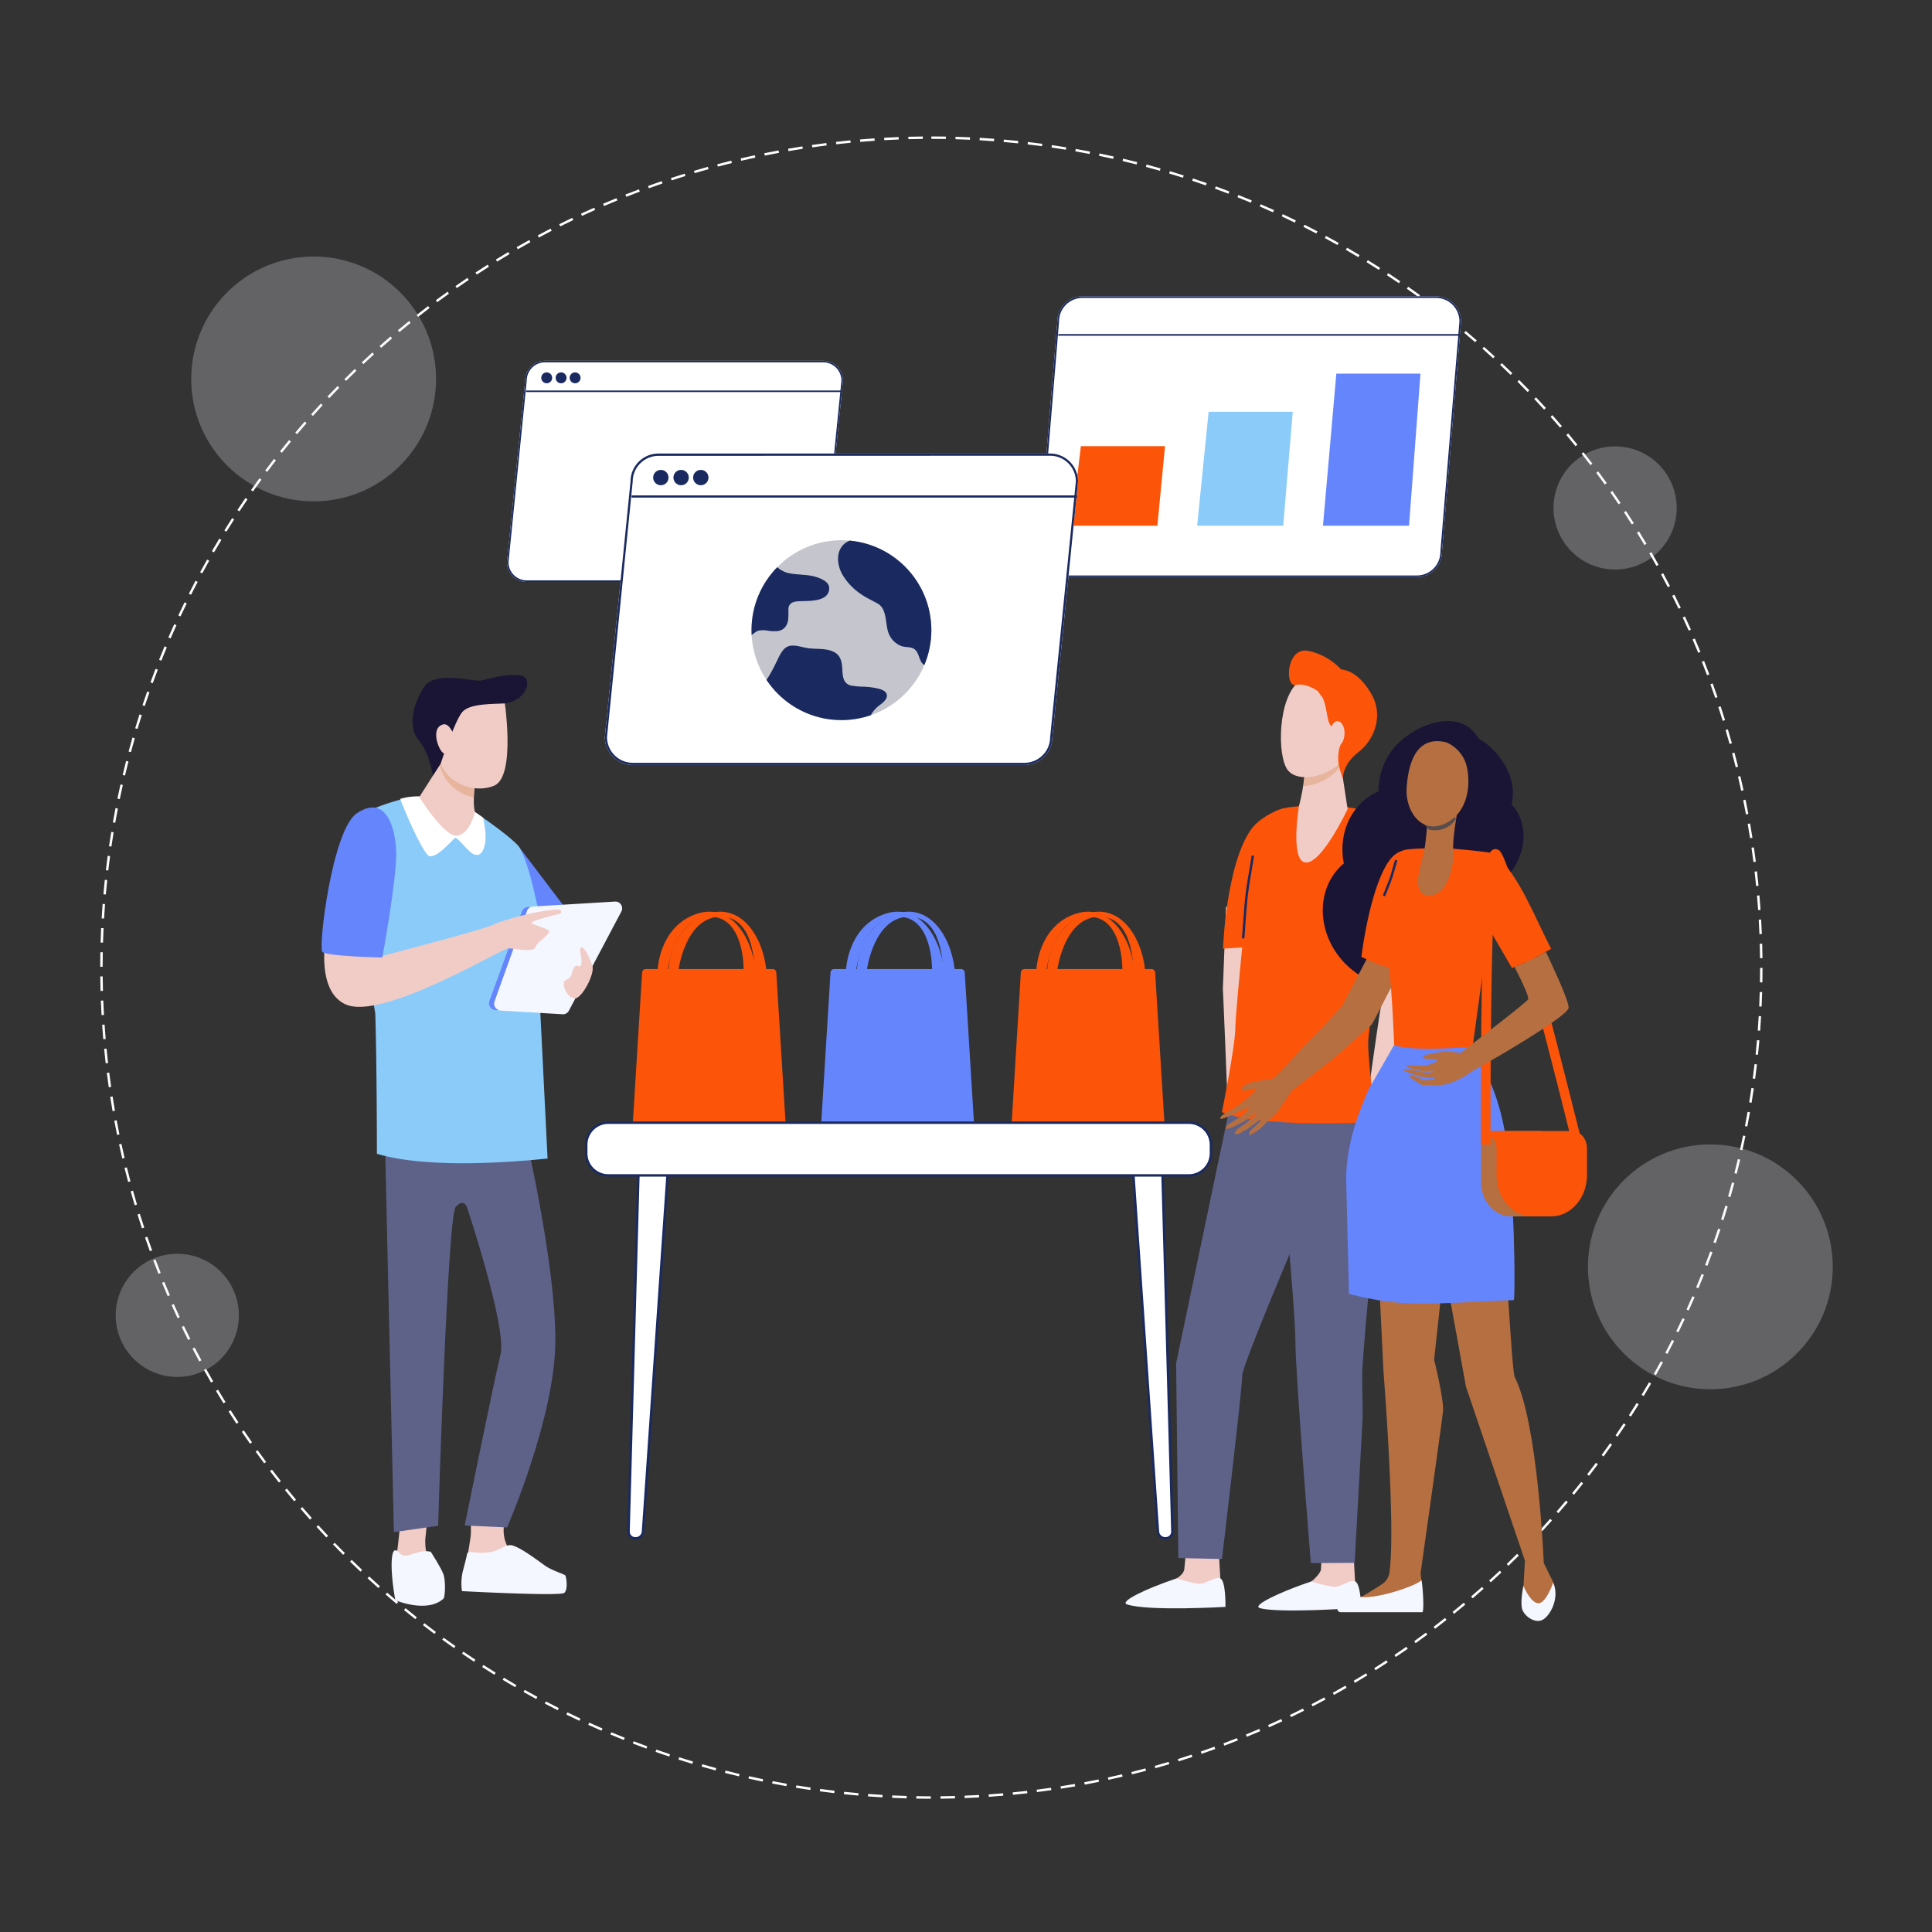 <svg xmlns="http://www.w3.org/2000/svg" xmlns:xlink="http://www.w3.org/1999/xlink" width="800" height="800" viewBox="0 0 800 800"><rect x="0" y="0" width="800" height="800" fill="#333333" stroke="none"/><defs><clipPath id="a"><circle cx="37.24" cy="37.24" r="37.24" transform="translate(321.25 233.56)" fill="none"/></clipPath><clipPath id="c"><rect width="800" height="800"/></clipPath></defs><g id="b" clip-path="url(#c)"><g transform="translate(-10.07 -9.86)"><path d="M343.66-.5c2,0,4.02.017,6.013.051l-.017,1c-1.988-.034-4.006-.051-6-.051Zm-3.542.018.01,1c-1.988.02-4,.058-5.987.112l-.027-1C336.1-.424,338.124-.462,340.118-.482Zm13.559.125c1.994.057,4.014.132,6,.223l-.046,1c-1.985-.091-4-.166-5.987-.223Zm-23.569.119.039,1c-1.987.077-4,.172-5.984.283l-.056-1C326.1-.065,328.114-.161,330.107-.238Zm33.576.311c1.99.114,4.006.247,5.992.4l-.075,1c-1.98-.148-3.99-.281-5.974-.395Zm-43.575.22.067,1c-1.985.134-3.995.287-5.975.456l-.085-1C316.1.582,318.118.428,320.108.293Zm53.564.5c1.986.172,4,.363,5.98.569l-.1.995c-1.976-.205-3.982-.4-5.963-.567Zm-63.542.322.1,1c-1.98.191-3.986.4-5.961.629l-.114-.993C306.132,1.517,308.144,1.3,310.13,1.113Zm73.5.684c1.981.229,3.987.479,5.963.742l-.132.991c-1.97-.263-3.97-.512-5.946-.74Zm-83.458.424.125.992c-1.973.249-3.971.518-5.938.8l-.142-.99C296.194,2.741,298.2,2.47,300.177,2.221Zm93.386.871c1.974.287,3.973.595,5.941.916l-.161.987c-1.962-.32-3.955-.628-5.924-.913Zm-103.3.527.154.988c-1.964.306-3.951.633-5.908.973l-.171-.985C286.3,4.253,288.289,3.925,290.258,3.618ZM403.45,4.675c1.965.344,3.953.71,5.911,1.089l-.19.982c-1.952-.377-3.935-.743-5.893-1.086ZM280.386,5.3l.183.983c-1.954.363-3.932.749-5.879,1.146l-.2-.98C276.443,6.055,278.426,5.668,280.386,5.3Zm132.9,1.244c1.952.4,3.928.825,5.872,1.26l-.218.976c-1.939-.434-3.909-.857-5.855-1.257Zm-142.721.73.211.977c-1.943.42-3.91.864-5.845,1.318l-.229-.974C266.648,8.143,268.62,7.7,270.569,7.277Zm152.5,1.429c1.94.458,3.9.94,5.834,1.432l-.247.969c-1.926-.491-3.883-.971-5.817-1.428Zm-162.255.83.24.971c-1.931.477-3.884.978-5.805,1.489l-.257-.966C256.92,10.518,258.879,10.015,260.815,9.537Zm171.966,1.614c1.926.515,3.875,1.054,5.791,1.6l-.275.961c-1.911-.547-3.854-1.085-5.774-1.6Zm-181.652.931.268.963c-1.915.533-3.852,1.091-5.757,1.658l-.285-.958C247.265,13.176,249.208,12.617,251.129,12.082Zm191.286,1.8c1.911.571,3.843,1.168,5.743,1.773l-.3.953c-1.895-.6-3.821-1.2-5.726-1.767ZM241.521,14.91l.3.955c-1.9.589-3.817,1.2-5.7,1.826l-.313-.95C237.692,16.116,239.617,15.5,241.521,14.91Zm210.446,1.978c1.892.627,3.806,1.28,5.687,1.94l-.331.944c-1.876-.658-3.783-1.309-5.67-1.934ZM232,18.018l.324.946c-1.88.645-3.781,1.315-5.65,1.992l-.341-.94C228.209,19.337,230.115,18.664,232,18.018Zm229.426,2.159c1.873.682,3.766,1.39,5.627,2.105l-.359.933c-1.855-.713-3.743-1.419-5.61-2.1ZM222.577,21.4l.352.936c-1.861.7-3.741,1.425-5.59,2.158l-.368-.93C218.824,22.833,220.711,22.105,222.577,21.4Zm248.209,2.337c1.852.737,3.724,1.5,5.563,2.27l-.386.923c-1.834-.767-3.7-1.528-5.547-2.263ZM213.257,25.064l.379.925c-1.84.754-3.7,1.535-5.525,2.321l-.4-.919C209.547,26.6,211.412,25.82,213.257,25.064Zm266.779,2.513c1.83.791,3.679,1.609,5.5,2.432l-.413.911c-1.811-.82-3.655-1.636-5.479-2.425ZM204.045,29l.406.914c-1.816.807-3.65,1.641-5.452,2.48l-.422-.907C200.384,30.643,202.224,29.806,204.045,29Zm285.123,2.686c1.806.844,3.631,1.716,5.422,2.591l-.439.9c-1.786-.873-3.605-1.742-5.406-2.584ZM194.954,33.2l.433.9c-1.792.86-3.6,1.748-5.378,2.639l-.448-.894C191.342,34.95,193.157,34.059,194.954,33.2ZM498.18,36.054c1.78.9,3.578,1.821,5.342,2.748l-.465.885c-1.76-.925-3.552-1.846-5.327-2.74ZM185.99,37.661l.459.889c-1.766.912-3.549,1.852-5.3,2.8l-.474-.88C182.43,39.518,184.218,38.575,185.99,37.661Zm321.069,3.026c1.754.948,3.524,1.924,5.261,2.9l-.491.871c-1.732-.976-3.5-1.949-5.245-2.894Zm-329.9,1.7.485.875c-1.739.963-3.494,1.955-5.216,2.949l-.5-.866C173.656,44.345,175.416,43.35,177.16,42.384ZM515.8,45.576c1.725,1,3.466,2.026,5.174,3.055l-.516.857c-1.7-1.026-3.439-2.051-5.159-3.046ZM168.471,47.363l.51.86c-1.71,1.013-3.435,2.056-5.127,3.1l-.525-.851C165.026,49.425,166.756,48.379,168.471,47.363Zm355.92,3.354c1.7,1.048,3.406,2.127,5.084,3.2l-.541.841c-1.673-1.075-3.378-2.15-5.069-3.2ZM159.93,52.593l.535.845c-1.68,1.062-3.374,2.155-5.035,3.247l-.549-.836C156.547,54.754,158.246,53.659,159.93,52.593Zm372.9,3.514c1.664,1.1,3.342,2.224,4.987,3.35l-.565.825c-1.641-1.123-3.314-2.247-4.973-3.341ZM151.546,58.069l.559.829c-1.648,1.111-3.31,2.252-4.939,3.392l-.573-.819C148.226,60.327,149.893,59.183,151.546,58.069ZM541.112,61.74c1.632,1.145,3.276,2.32,4.888,3.494l-.589.808c-1.607-1.17-3.247-2.342-4.874-3.484ZM143.324,63.786l.583.813c-1.615,1.158-3.243,2.347-4.839,3.534l-.6-.8C140.071,66.14,141.7,64.947,143.324,63.786Zm405.9,3.824c1.6,1.192,3.208,2.415,4.785,3.634l-.612.791c-1.573-1.216-3.178-2.435-4.771-3.624ZM135.271,69.739l.606.8c-1.581,1.2-3.174,2.44-4.734,3.672l-.62-.785C132.088,72.186,133.686,70.947,135.271,69.739Zm421.893,3.974c1.563,1.238,3.137,2.507,4.678,3.772l-.634.773C559.671,77,558.1,75.731,556.544,74.5Zm-429.77,2.21.629.777c-1.545,1.25-3.1,2.531-4.625,3.808l-.642-.766C124.283,78.461,125.844,77.176,127.394,75.923Zm437.53,4.12c1.526,1.282,3.063,2.6,4.567,3.9l-.657.754c-1.5-1.305-3.031-2.615-4.553-3.894ZM119.7,82.332l.651.759c-1.509,1.294-3.027,2.62-4.513,3.94l-.664-.748C116.664,84.96,118.187,83.63,119.7,82.332ZM572.5,86.6c1.489,1.326,2.986,2.684,4.452,4.036l-.678.735c-1.461-1.348-2.955-2.7-4.439-4.024Zm-460.3,2.366.673.74c-1.471,1.337-2.95,2.706-4.4,4.069l-.685-.728C109.235,91.676,110.719,90.3,112.194,88.962Zm467.684,4.4c1.45,1.369,2.908,2.769,4.333,4.163l-.7.715c-1.422-1.39-2.875-2.786-4.321-4.151ZM104.883,95.805l.694.72c-1.431,1.379-2.871,2.791-4.278,4.195l-.706-.708C102,98.6,103.448,97.189,104.883,95.805Zm482.176,4.538c1.409,1.41,2.826,2.852,4.211,4.286l-.719.695c-1.381-1.43-2.793-2.868-4.2-4.274ZM97.773,102.857l.714.7c-1.391,1.42-2.789,2.872-4.155,4.316l-.726-.687C94.976,105.738,96.378,104.282,97.773,102.857Zm496.263,4.67c1.368,1.45,2.743,2.933,4.085,4.406l-.739.674c-1.339-1.469-2.709-2.948-4.074-4.394ZM90.87,110.112l.734.679c-1.349,1.46-2.7,2.952-4.028,4.435l-.746-.666C88.158,113.073,89.517,111.576,90.87,110.112Zm509.932,4.8c1.326,1.489,2.657,3.011,3.956,4.522l-.758.652c-1.3-1.507-2.623-3.025-3.945-4.509ZM84.18,117.564l.754.657c-1.307,1.5-2.618,3.029-3.9,4.549l-.765-.644C81.554,120.6,82.869,119.066,84.18,117.564Zm523.172,4.922c1.282,1.527,2.568,3.086,3.824,4.635l-.777.63c-1.251-1.544-2.534-3.1-3.812-4.622Zm-529.644,2.72.772.635c-1.263,1.536-2.53,3.1-3.765,4.661l-.783-.622C75.171,128.318,76.441,126.746,77.708,125.206Zm535.972,5.042c1.237,1.563,2.478,3.159,3.688,4.744l-.795.607c-1.206-1.58-2.443-3.171-3.677-4.73ZM71.46,133.032l.79.613c-1.218,1.571-2.439,3.176-3.629,4.768l-.8-.6C69.014,136.216,70.238,134.608,71.46,133.032Zm548.32,5.158c1.192,1.6,2.386,3.23,3.549,4.849l-.812.584c-1.16-1.614-2.351-3.241-3.539-4.835ZM65.441,141.035l.808.589c-1.172,1.606-2.345,3.245-3.489,4.871l-.818-.575C63.089,144.29,64.266,142.646,65.441,141.035ZM625.648,146.3c1.145,1.633,2.291,3.3,3.407,4.95l-.829.56c-1.113-1.647-2.255-3.308-3.4-4.935ZM59.657,149.211l.825.566c-1.125,1.639-2.25,3.311-3.346,4.969l-.834-.551C57.4,152.532,58.529,150.855,59.657,149.211Zm571.621,5.376c1.1,1.665,2.194,3.363,3.261,5.046l-.845.535c-1.064-1.679-2.158-3.371-3.252-5.032ZM54.112,157.55l.841.542c-1.077,1.671-2.154,3.376-3.2,5.065l-.85-.527C51.953,160.935,53.033,159.226,54.112,157.55Zm582.552,5.479c1.048,1.7,2.1,3.425,3.113,5.139l-.86.511c-1.015-1.709-2.059-3.432-3.1-5.124ZM48.813,166.047l.856.517c-1.028,1.7-2.054,3.437-3.052,5.156l-.865-.5C46.753,169.494,47.782,167.754,48.813,166.047Zm592.99,5.577c1,1.726,2,3.485,2.963,5.229l-.874.485c-.965-1.738-1.959-3.492-2.954-5.213Zm-598.04,3.07.871.492c-.977,1.731-1.953,3.5-2.9,5.242l-.879-.476C41.8,178.2,42.782,176.431,43.763,174.694Zm602.926,5.671c.948,1.755,1.893,3.542,2.809,5.312l-.888.46c-.914-1.765-1.856-3.547-2.8-5.3ZM38.966,183.486l.885.466c-.926,1.759-1.85,3.55-2.745,5.324l-.893-.451C37.111,187.047,38.037,185.25,38.966,183.486Zm612.352,5.759c.9,1.781,1.788,3.6,2.652,5.391l-.9.434c-.862-1.791-1.751-3.6-2.645-5.376ZM34.429,192.413l.9.44c-.875,1.785-1.746,3.6-2.589,5.4l-.906-.424C32.678,196.027,33.551,194.2,34.429,192.413Zm621.258,5.844c.843,1.806,1.682,3.645,2.493,5.466l-.913.407c-.809-1.815-1.645-3.649-2.486-5.45ZM30.154,201.469l.91.414c-.822,1.81-1.64,3.653-2.43,5.477l-.918-.4C28.51,205.133,29.33,203.284,30.154,201.469Zm629.635,5.924c.79,1.831,1.575,3.694,2.333,5.538l-.925.38c-.756-1.839-1.538-3.7-2.326-5.522ZM26.146,210.646l.922.387c-.769,1.833-1.532,3.7-2.269,5.545l-.929-.371C24.61,214.356,25.375,212.485,26.146,210.646Zm637.476,6c.736,1.853,1.466,3.739,2.17,5.6l-.936.353c-.7-1.86-1.429-3.74-2.163-5.588ZM22.408,219.938l.933.36c-.715,1.855-1.423,3.741-2.1,5.608l-.939-.343C20.981,223.69,21.692,221.8,22.408,219.938ZM667.183,226c.682,1.874,1.356,3.779,2,5.664l-.946.325c-.647-1.88-1.319-3.78-2-5.648ZM18.944,229.334l.943.332c-.66,1.875-1.313,3.782-1.94,5.668L17,235.019C17.628,233.127,18.282,231.215,18.944,229.334Zm651.524,6.13c.626,1.892,1.244,3.817,1.837,5.72l-.955.3c-.591-1.9-1.207-3.816-1.832-5.7ZM15.758,238.827l.953.3c-.605,1.894-1.2,3.82-1.773,5.725l-.958-.287C14.553,242.658,15.151,240.727,15.758,238.827Zm657.717,6.191c.57,1.91,1.132,3.852,1.669,5.772l-.963.269c-.535-1.914-1.095-3.85-1.664-5.755ZM12.851,248.41l.961.276c-.549,1.911-1.089,3.853-1.6,5.773l-.966-.259C11.759,252.274,12.3,250.326,12.851,248.41ZM676.2,254.653c.514,1.927,1.019,3.885,1.5,5.821l-.971.241c-.479-1.93-.982-3.883-1.495-5.8ZM10.226,258.075l.969.248c-.493,1.925-.975,3.882-1.434,5.816l-.973-.231C9.248,261.968,9.732,260.005,10.226,258.075Zm668.414,6.29c.458,1.94.9,3.912,1.328,5.861l-.977.212c-.422-1.943-.868-3.909-1.324-5.844ZM7.885,267.814l.976.219c-.436,1.938-.861,3.908-1.263,5.854l-.979-.2C7.022,271.733,7.448,269.757,7.885,267.814ZM680.8,274.145c.4,1.952.789,3.936,1.156,5.9l-.983.184c-.365-1.954-.753-3.932-1.152-5.879ZM5.831,277.614l.982.191c-.379,1.951-.746,3.933-1.092,5.891l-.985-.174C5.082,281.558,5.451,279.57,5.831,277.614Zm676.834,6.372c.343,1.962.674,3.956.982,5.925l-.988.155c-.308-1.963-.638-3.951-.98-5.908Zm-678.6,3.484.987.162c-.322,1.962-.632,3.955-.92,5.923l-.989-.145C3.431,291.436,3.741,289.437,4.064,287.469Zm680.181,6.4c.286,1.972.558,3.975.81,5.954l-.992.126c-.251-1.972-.522-3.97-.807-5.936Zm-681.659,3.5.991.133c-.265,1.97-.516,3.97-.746,5.945l-.993-.116C2.068,301.355,2.32,299.349,2.586,297.373ZM685.537,303.8c.228,1.981.443,3.992.637,5.979l-1,.1c-.194-1.98-.407-3.986-.635-5.961ZM1.4,307.318l.994.1c-.207,1.976-.4,3.982-.573,5.963l-1-.087C.995,311.311,1.188,309.3,1.4,307.318Zm685.143,6.447c.171,1.986.327,4,.463,5.992l-1,.068c-.136-1.985-.292-3.995-.462-5.975ZM.495,317.294l1,.076c-.15,1.98-.285,3.99-.4,5.974l-1-.058C.209,321.3.345,319.279.495,317.294Zm686.759,6.461c.113,1.989.211,4.008.29,6l-1,.04c-.079-1.987-.176-4-.289-5.984ZM-.117,327.289l1,.047c-.093,1.984-.17,4-.229,5.985l-1-.03C-.288,331.3-.211,329.279-.117,327.289Zm687.8,6.472c.056,1.991.1,4.011.118,6l-1,.011c-.022-1.988-.062-4-.118-5.987ZM-.442,337.3l1,.018c-.036,1.988-.055,4-.057,5.995h-1C-.5,341.311-.478,339.288-.442,337.3Zm687.262,6.482h1c0,2-.019,4.019-.054,6.013l-1-.017C686.8,347.785,686.819,345.768,686.82,343.777ZM.519,347.309c.021,1.988.059,4,.114,5.987l-1,.028c-.055-1.991-.093-4.011-.114-6Zm686.155,6.456,1,.029c-.058,1.994-.133,4.013-.225,6l-1-.046C686.541,357.767,686.617,355.753,686.674,353.765ZM.766,357.291c.078,1.987.174,4,.285,5.984l-1,.056c-.112-1.989-.208-4.008-.286-6Zm685.476,6.451,1,.058c-.115,1.99-.249,4.006-.4,5.992l-1-.075C685.994,367.737,686.128,365.727,686.242,363.743ZM1.3,367.261c.135,1.985.289,3.995.458,5.975l-1,.085c-.17-1.986-.324-4-.459-5.992ZM685.523,373.7l1,.086c-.172,1.986-.364,4-.571,5.98l-.995-.1C685.16,377.689,685.351,375.683,685.523,373.7ZM2.119,377.21c.192,1.98.4,3.986.631,5.961l-.994.114c-.227-1.981-.44-3.992-.633-5.979Zm682.4,6.426.993.115c-.23,1.981-.48,3.987-.745,5.963l-.991-.133C684.038,387.612,684.287,385.611,684.516,383.636Zm-681.289,3.5c.249,1.973.52,3.971.8,5.938l-.99.143c-.285-1.973-.556-3.976-.806-5.955Zm679.994,6.4.99.144c-.287,1.974-.6,3.973-.918,5.941l-.987-.161C682.627,397.5,682.935,395.5,683.222,393.535Zm-678.6,3.489c.307,1.964.635,3.951.975,5.908l-.985.172c-.342-1.963-.671-3.956-.978-5.926Zm677.015,6.37.985.173c-.345,1.964-.712,3.953-1.091,5.91l-.982-.19C680.93,407.335,681.3,405.352,681.639,403.393ZM6.309,406.866c.364,1.954.75,3.932,1.148,5.879l-.98.2c-.4-1.953-.786-3.936-1.151-5.9ZM679.769,413.2l.979.2c-.4,1.952-.826,3.928-1.262,5.872l-.976-.219C678.945,417.12,679.369,415.15,679.769,413.2Zm-671.49,3.45c.421,1.943.865,3.91,1.32,5.845l-.973.229c-.456-1.941-.9-3.913-1.324-5.862Zm669.334,6.3.973.23c-.459,1.94-.941,3.9-1.434,5.834l-.969-.247C676.675,426.845,677.156,424.888,677.613,422.954ZM10.536,426.379c.478,1.93.979,3.883,1.491,5.8l-.966.257c-.513-1.927-1.016-3.886-1.5-5.822Zm664.637,6.257.966.259c-.516,1.926-1.056,3.874-1.605,5.791l-.961-.276C674.12,436.5,674.659,434.556,675.173,432.635Zm-662.1,3.4c.534,1.915,1.092,3.852,1.66,5.756l-.958.286c-.569-1.911-1.129-3.853-1.665-5.773Zm659.373,6.2.958.287c-.572,1.91-1.169,3.843-1.775,5.743l-.953-.3C671.284,446.071,671.88,444.145,672.45,442.24ZM15.9,445.615c.59,1.9,1.2,3.817,1.828,5.7l-.95.313c-.625-1.893-1.241-3.817-1.833-5.721Zm653.546,6.149.949.315c-.628,1.892-1.281,3.805-1.942,5.686l-.944-.331C668.169,455.558,668.82,453.65,669.446,451.763ZM19,455.106c.645,1.88,1.316,3.781,1.994,5.649l-.94.341c-.68-1.874-1.353-3.78-2-5.666Zm647.162,6.089.939.342c-.683,1.873-1.392,3.765-2.107,5.626l-.933-.359C664.776,464.949,665.483,463.062,666.164,461.195ZM22.381,464.5c.7,1.861,1.427,3.741,2.16,5.589l-.93.369c-.735-1.854-1.464-3.74-2.166-5.606Zm640.226,6.024.929.37c-.737,1.852-1.5,3.724-2.271,5.563l-.922-.386C661.11,474.238,661.872,472.371,662.607,470.525ZM26.034,473.793c.754,1.839,1.536,3.7,2.323,5.524l-.918.4c-.789-1.831-1.573-3.7-2.329-5.54Zm632.745,5.953.918.4c-.791,1.83-1.61,3.679-2.434,5.495l-.911-.413C657.173,483.414,657.989,481.57,658.778,479.746Zm-628.82,3.23c.808,1.816,1.643,3.65,2.482,5.451l-.906.422c-.842-1.807-1.68-3.646-2.49-5.467Zm624.723,5.876.906.424c-.844,1.806-1.717,3.63-2.593,5.421l-.9-.439C652.97,492.471,653.84,490.652,654.682,488.851ZM34.149,492.039c.86,1.791,1.749,3.6,2.641,5.377l-.894.449c-.895-1.782-1.786-3.6-2.649-5.393Zm616.171,5.8.893.45c-.9,1.78-1.822,3.577-2.75,5.342l-.885-.465C648.5,501.4,649.426,499.609,650.32,497.835ZM38.6,500.975c.912,1.766,1.854,3.549,2.8,5.3l-.88.475c-.946-1.755-1.89-3.543-2.805-5.314Zm607.095,5.71.88.476c-.948,1.753-1.926,3.523-2.9,5.26l-.871-.491C643.778,510.2,644.752,508.434,645.7,506.686ZM43.315,509.778c.964,1.739,1.956,3.493,2.951,5.215l-.866.5c-1-1.727-1.993-3.487-2.959-5.231Zm597.5,5.62.865.5c-1,1.725-2.028,3.466-3.057,5.173l-.856-.516C638.8,518.853,639.824,517.118,640.82,515.4ZM48.283,518.44c1.014,1.709,2.057,3.434,3.1,5.126l-.851.525c-1.047-1.7-2.093-3.426-3.109-5.141Zm587.408,5.524.85.526c-1.049,1.7-2.128,3.405-3.206,5.083l-.841-.541C633.569,527.36,634.645,525.655,635.691,523.964ZM53.5,526.954c1.063,1.679,2.156,3.373,3.248,5.034l-.836.549c-1.1-1.666-2.192-3.364-3.258-5.048Zm576.813,5.425.835.551c-1.1,1.664-2.225,3.341-3.352,4.986l-.825-.565C628.095,535.711,629.219,534.038,630.313,532.379Zm-571.35,2.934c1.112,1.648,2.253,3.309,3.394,4.938l-.819.573c-1.144-1.633-2.289-3.3-3.4-4.952Zm565.731,5.321.818.575c-1.145,1.631-2.322,3.276-3.5,4.887l-.808-.589C622.38,543.9,623.552,542.26,624.694,540.633ZM64.666,543.508c1.159,1.615,2.348,3.243,3.536,4.838l-.8.6c-1.191-1.6-2.384-3.232-3.546-4.852Zm554.172,5.213.8.6c-1.192,1.6-2.416,3.207-3.636,4.784l-.791-.612C616.43,551.919,617.65,550.314,618.839,548.721ZM70.605,551.536c1.205,1.581,2.441,3.173,3.674,4.732l-.785.62c-1.236-1.564-2.476-3.161-3.684-4.746Zm542.145,5.1.784.621c-1.238,1.562-2.508,3.136-3.773,4.677l-.773-.635C610.25,559.762,611.516,558.193,612.751,556.635ZM76.774,559.388c1.25,1.545,2.532,3.1,3.809,4.624l-.766.642c-1.281-1.528-2.566-3.088-3.82-4.638Zm529.662,4.983.765.643c-1.283,1.526-2.6,3.062-3.907,4.565l-.754-.657C603.846,567.423,605.157,565.892,606.436,564.37ZM83.167,567.058c1.295,1.508,2.621,3.026,3.942,4.512l-.747.664c-1.325-1.49-2.655-3.013-3.953-4.525ZM599.9,571.92l.746.665c-1.327,1.488-2.685,2.985-4.037,4.45l-.735-.678C597.223,574.9,598.577,573.4,599.9,571.92ZM89.78,574.54c1.338,1.47,2.707,2.949,4.071,4.4l-.728.686c-1.367-1.451-2.741-2.935-4.082-4.409Zm503.368,4.737.727.687c-1.369,1.449-2.77,2.907-4.164,4.332l-.715-.7C590.386,582.175,591.783,580.721,593.148,579.276ZM96.607,581.827c1.38,1.431,2.792,2.87,4.2,4.277l-.708.706c-1.409-1.411-2.824-2.854-4.208-4.289Zm489.58,4.608.707.707c-1.41,1.409-2.853,2.825-4.288,4.21l-.694-.72C583.342,589.252,584.78,587.84,586.187,586.435Zm-482.546,2.479c1.421,1.39,2.873,2.788,4.318,4.154l-.687.727c-1.449-1.37-2.906-2.771-4.33-4.166Zm475.38,4.475.686.728c-1.451,1.368-2.934,2.742-4.408,4.084l-.673-.739C576.1,596.123,577.575,594.753,579.021,593.389Zm-468.144,2.406c1.46,1.349,2.953,2.7,4.436,4.027l-.666.746c-1.488-1.327-2.985-2.686-4.449-4.039Zm460.78,4.338.665.747c-1.49,1.325-3.012,2.656-4.524,3.955l-.652-.759C568.655,602.781,570.172,601.454,571.657,600.133Zm-453.348,2.33c1.5,1.306,3.03,2.617,4.551,3.9l-.644.765c-1.525-1.283-3.061-2.6-4.564-3.908Zm445.792,4.2.643.766c-1.527,1.281-3.087,2.567-4.636,3.822l-.629-.777C561.023,609.221,562.579,607.939,564.1,606.661Zm-438.171,2.253c1.536,1.262,3.1,2.529,4.662,3.764l-.621.784c-1.562-1.239-3.135-2.509-4.675-3.775Zm430.429,4.054.62.784c-1.564,1.237-3.16,2.477-4.745,3.686l-.607-.795C553.209,615.438,554.8,614.2,556.36,612.968Zm-422.624,2.173c1.572,1.217,3.176,2.438,4.769,3.627l-.6.8c-1.6-1.193-3.206-2.417-4.783-3.638Zm414.7,3.907.6.8c-1.6,1.191-3.231,2.385-4.85,3.547l-.583-.812C545.218,621.426,546.845,620.236,548.44,619.048Zm-406.72,2.092c1.606,1.171,3.246,2.344,4.872,3.487l-.575.818c-1.631-1.146-3.275-2.323-4.886-3.5ZM540.346,624.9l.574.819c-1.633,1.144-3.3,2.29-4.951,3.4l-.56-.829C537.057,627.179,538.718,626.037,540.346,624.9Zm-390.473,2.009c1.64,1.124,3.312,2.249,4.971,3.344l-.551.835c-1.663-1.1-3.341-2.226-4.985-3.354Zm382.213,3.6.55.835c-1.665,1.1-3.364,2.193-5.047,3.26l-.535-.845C528.732,632.693,530.425,631.6,532.086,630.507Zm-373.9,1.924c1.672,1.076,3.377,2.152,5.067,3.2l-.526.85c-1.695-1.05-3.4-2.129-5.081-3.208Zm365.476,3.445.525.851c-1.7,1.047-3.426,2.094-5.14,3.111l-.51-.86C520.25,637.963,521.974,636.919,523.666,635.875Zm-357,1.836c1.7,1.027,3.438,2.053,5.157,3.05l-.5.865c-1.725-1-3.465-2.029-5.172-3.059ZM515.094,641l.5.866c-1.727,1-3.486,1.994-5.23,2.961l-.485-.874C511.618,642.984,513.373,641.99,515.094,641Zm-339.806,1.748c1.731.977,3.5,1.952,5.243,2.9l-.476.879c-1.753-.949-3.522-1.927-5.259-2.907Zm331.089,3.121.475.88c-1.755.947-3.542,1.891-5.313,2.807l-.459-.888C502.845,647.75,504.627,646.809,506.377,645.865Zm-322.321,1.659c1.759.926,3.551,1.849,5.325,2.744l-.45.893c-1.78-.9-3.577-1.823-5.341-2.752Zm313.465,2.954.449.894c-1.781.9-3.6,1.787-5.392,2.65l-.433-.9C493.936,652.259,495.745,651.37,497.521,650.478Zm-304.563,1.567c1.786.874,3.6,1.745,5.4,2.587l-.424.906c-1.806-.845-3.629-1.718-5.42-2.595Zm295.575,2.786.423.906c-1.807.843-3.646,1.681-5.467,2.491l-.407-.914C484.9,656.506,486.732,655.67,488.533,654.83ZM201.989,656.3c1.811.822,3.654,1.639,5.478,2.428l-.4.918c-1.83-.792-3.678-1.611-5.494-2.436Zm277.435,2.614.4.918c-1.831.79-3.695,1.574-5.539,2.331l-.38-.925C475.74,660.487,477.6,659.7,479.424,658.917ZM211.141,660.3c1.833.768,3.7,1.531,5.546,2.267l-.37.929c-1.852-.738-3.723-1.5-5.562-2.273Zm259.058,2.44.369.929c-1.853.736-3.739,1.465-5.605,2.168l-.352-.936C466.47,664.2,468.351,663.47,470.2,662.736Zm-249.792,1.284c1.855.714,3.742,1.422,5.609,2.1l-.343.939c-1.872-.683-3.765-1.393-5.625-2.109Zm240.458,2.263.342.94c-1.874.681-3.78,1.355-5.665,2l-.325-.946C457.1,667.634,459,666.963,460.865,666.284Zm-231.088,1.188c1.875.659,3.782,1.311,5.669,1.938l-.315.949c-1.892-.628-3.8-1.282-5.685-1.943Zm221.653,2.085.314.95c-1.892.625-3.817,1.243-5.72,1.835l-.3-.955C447.624,670.8,449.543,670.18,451.43,669.556Zm-212.187,1.089c1.894.6,3.821,1.2,5.725,1.771l-.287.958c-1.91-.573-3.842-1.17-5.742-1.777ZM441.9,672.55l.286.958c-1.91.57-3.852,1.131-5.773,1.667l-.269-.963C438.063,673.678,440,673.118,441.9,672.55Zm-193.106.99c1.911.548,3.853,1.088,5.773,1.6l-.259.966c-1.926-.516-3.874-1.057-5.79-1.607Zm183.5,1.723.258.966c-1.927.514-3.886,1.017-5.822,1.5l-.241-.971C428.422,676.278,430.375,675.776,432.3,675.263Zm-173.861.891c1.925.492,3.882.974,5.816,1.432l-.23.973c-1.94-.46-3.9-.943-5.834-1.436Zm164.176,1.54.229.973c-1.941.457-3.913.9-5.861,1.326l-.212-.977C418.711,678.594,420.677,678.149,422.612,677.694Zm-154.465.791c1.938.435,3.908.859,5.854,1.261l-.2.979c-1.952-.4-3.927-.828-5.872-1.264ZM412.86,679.84l.2.98c-1.952.4-3.936.788-5.9,1.153l-.183-.983C408.935,680.625,410.913,680.239,412.86,679.84Zm-134.94.69c1.951.379,3.934.745,5.892,1.09l-.173.985c-1.964-.345-3.952-.713-5.909-1.093Zm125.128,1.17.172.985c-1.963.342-3.956.672-5.925.98l-.155-.988C399.1,682.37,401.09,682.041,403.047,681.7Zm-115.3.588c1.962.322,3.955.63,5.923.917l-.144.99c-1.974-.288-3.973-.6-5.941-.92Zm105.441.985.143.99c-1.973.285-3.976.557-5.954.808l-.126-.992C389.223,683.828,391.221,683.557,393.188,683.272Zm-95.565.486c1.97.264,3.97.515,5.946.744l-.116.993c-1.981-.231-3.987-.482-5.963-.747Zm85.665.8.114.993c-1.981.228-3.992.441-5.979.635l-.1-1C379.306,685,381.312,684.784,383.287,684.557Zm-75.749.385c1.976.207,3.982.4,5.963.571l-.087,1c-1.986-.173-4-.366-5.98-.573Zm65.814.612.085,1c-1.986.17-4,.325-5.992.461l-.068-1C369.362,685.878,371.372,685.723,373.353,685.553Zm-55.867.283c1.98.149,3.99.283,5.974.4l-.058,1c-1.99-.116-4.006-.25-5.992-.4Zm45.906.425.057,1c-1.989.113-4.008.21-6,.288l-.039-1C359.4,686.471,361.409,686.375,363.392,686.262Zm-35.94.182c1.984.092,4,.169,5.986.227l-.029,1c-1.993-.058-4.013-.135-6-.227Zm25.961.24.028,1c-1.991.056-4.011.095-6,.116l-.011-1C349.414,686.778,351.429,686.739,353.413,686.684Zm-15.983.08c1.988.035,4,.054,6,.055v1c-2,0-4.019-.02-6.013-.055Z" transform="translate(52.07 66.86)" fill="#fff"/><circle cx="25.5" cy="25.5" r="25.5" transform="translate(57.98 529.02)" fill="#f4f7ff" opacity="0.25"/><circle cx="50.69" cy="50.69" r="50.69" transform="translate(667.6 483.74)" fill="#f4f7ff" opacity="0.25"/><circle cx="50.69" cy="50.69" r="50.69" transform="translate(89.25 116.08)" fill="#f4f7ff" opacity="0.25"/><circle cx="25.5" cy="25.5" r="25.5" transform="translate(653.35 194.69)" fill="#f4f7ff" opacity="0.25"/><path d="M186.17,647.31v1.16c0,2.17.37,6.95,3.36,10.48,4,4.71,4,10.56-.2,11.56s-14.26-.32-14.26-.32-2.27-4.48-.72-16.43,2.45-25.08,2.45-25.08l11.45-2Z" fill="#f1ccc6"/><path d="M188.42,652.4s4.24,6.53,5.24,9.26.78,9.51,0,10.21c-6.87,6.15-19.89.61-19.89.61q-.924-4.963-1.35-10c-.45-5.54-.19-10.69,1.35-10.69s1.82,2.9,5.34,2.08S184.8,651.58,188.42,652.4Z" fill="#f4f7ff"/><path d="M219.21,639.43A14.719,14.719,0,0,0,223,654.06a20.193,20.193,0,0,0,4.57,3.2c6.67,3.31,15.31,2.56,16.51,9.36s-42.28-1.91-42.28-1.91,3-16.52,3.21-19.29-.26-12.93-.26-12.93l16.79-1.36Z" fill="#f1ccc6"/><path d="M203.56,653s-.53,2.62-1.74,7.07a21.791,21.791,0,0,0-.46,8.64s40.73,2.19,42.38.72.8-6.79.38-7.26-5.58-2.06-8.23-3.91-11.71-8.88-14.77-8.59-4.47,2.84-10.28,3.14S205,651.74,203.56,653Z" fill="#f4f7ff"/><path d="M169.35,477l3.83,167.29,18.3-2.63s3.87-128.06,7.27-132,4.75.25,4.75.25,16.54,49.67,13.82,60.81-14.84,70.82-14.84,70.82l17.56.8s20-45.76,20-77.59S227.69,480,227.69,480Z" fill="#5e6289"/><path d="M224.45,359.86,250,393.57l-30.11,10.99Z" fill="#6585fd"/><path d="M157.93,349c3.88-3.88,12.92-6.73,18.81-8.26a26.9,26.9,0,0,1,10.38-.61l13.26,1.8s17.22,11.07,23.68,17.5,12.31,46.91,12.31,46.91l-2.93,15.41,3.37,67.86c-1.49,0-46,5.44-70.67-2,0,0,0-36.19-.68-58.17C162.55,412.77,152.79,354.11,157.93,349Z" fill="#8acbfa"/><path d="M267.36,387.31l-21.73,41.06a2.751,2.751,0,0,1-2.6,1.47l-25.81-1.52a2.8,2.8,0,0,1-2.45-3.75l13.31-37.48a2.76,2.76,0,0,1,2.44-1.85l34.23-2.06a2.81,2.81,0,0,1,2.61,4.13Z" fill="#f4f7ff"/><path d="M212.72,424.36l13.48-37.13a2.812,2.812,0,0,1,2.48-1.83l1.34-.08a2.818,2.818,0,0,0-1.7,1.69l-13.48,37.48a2.812,2.812,0,0,0,2,3.69l-1.64-.1a2.79,2.79,0,0,1-2.48-3.72Z" fill="#6585fd"/><path d="M164.08,398.91l2,7.37s43.68-11.27,48.81-13.73c4.15-2,20.63-6.4,26.77-6a.87.87,0,0,1,.16,1.71c-3.87.93-11.55,2.88-11.55,3.64,0,1,7.73,2.54,7.17,3.8-1.12,2.54-4.92,4-5.64,6.36s-8.57.51-11.25.51-52.47,30.27-67.55,23.1-5.95-39-5.95-39Z" fill="#f1ccc6"/><path d="M246,414.7c1-1,.94-3.46,2.1-4.62s2.41,1.18,2.72-1.43-1.54-6.67.25-6.46,4.26,7.59,4.26,7.59c1.29,3-4.51,14.25-7.59,13.48s-4.26-4.41-4.26-6.1S245,415.7,246,414.7Z" fill="#f1ccc6"/><path d="M200.39,341.91h.11l.1.07h0l.13.08h0l.07.05h0l.28.18h0c1.64,1.07,5.14,3.39,9,6.12h0s1.62,6.48.85,10.63-2.38,5.46-4.69,4.54-6.64-7.08-7.63-6.73-7.67,8.72-10.9,7.42c-2.18-.88-8.69-15.14-11.95-23.62l.69-.18a26.9,26.9,0,0,1,10.38-.61l13.26,1.8h0Z" fill="#fff"/><path d="M207.34,331.41c-1,5.44-1.53,11.31-.6,14.73,0,0-2.15,9.31-7.51,9.76s-15.53-16-15.53-16l11.16-17.55Z" fill="#f1ccc6"/><path d="M206.28,340a17.67,17.67,0,0,1-14.13-13.36l2.71-4.27,12.48,9.09A61.313,61.313,0,0,0,206.28,340Z" fill="#d79560" opacity="0.4" style="isolation:isolate"/><path d="M218.76,298.46s5.26,33-4.14,36.77-22.12-2.3-23.06-13.48S193,287.74,218.76,298.46Z" fill="#f1ccc6"/><path d="M209.24,291.7s17.92-5.3,19-.06-4.84,9.13-8.95,9.47-14.62-.19-17.81,3.59-8.9,21.26-8.9,21.26L189.33,331s-1.32-9.21-6-14.83-2-15.32,2.42-21.95S205.18,292,209.24,291.7Z" fill="#1a1534"/><path d="M197.81,313.82s-1.7-4.62-4.23-4c-5.73,1.49-1.53,11.69.36,12C197.77,322.4,199.31,319.38,197.81,313.82Z" fill="#f1ccc6"/><path d="M174.12,363.13c.19,10.94-5.73,43.21-5.73,43.21s-23-.46-24.82-2.31,4.07-50.54,14.22-57.37C169.9,338.51,173.94,352.57,174.12,363.13Z" fill="#6585fd"/><path d="M286.89,411.11s.69-16.78,15-22.44,23.78,8.11,25.46,22.44l-4.21,1.8-.68-1.8s.3-22.05-14.24-21.67c-14.39.38-17.19,22-17.19,22s-2.29,5.81-2.44,5.27Z" fill="#fc5409"/><path d="M330,411.11H277.48a1.541,1.541,0,0,0-1.53,1.44l-3.83,62.07a1.539,1.539,0,0,0,1.447,1.627l.093,0h60.15a1.521,1.521,0,0,0,1.534-1.506c0-.041,0-.083,0-.124l-3.82-62.07A1.54,1.54,0,0,0,330,411.11Z" fill="#fc5409"/><path d="M282.42,411.11s.69-16.78,15-22.44,23.77,8.11,25.46,22.44l-4.21,1.8-.69-1.8s.31-22.05-14.24-21.67c-14.38.38-17.18,22-17.18,22s-2.29,5.81-2.45,5.27S282.42,411.11,282.42,411.11Z" fill="#fc5409"/><path d="M364.9,411.11s.69-16.78,15-22.44,23.77,8.11,25.46,22.44l-4.21,1.8-.69-1.8s.31-22.05-14.24-21.67c-14.38.38-17.18,22-17.18,22s-2.29,5.81-2.45,5.27S364.9,411.11,364.9,411.11Z" fill="#6585fd"/><path d="M408,411.11H355.5a1.53,1.53,0,0,0-1.53,1.44l-3.83,62.07a1.539,1.539,0,0,0,1.447,1.627c.028,0,.055,0,.083,0h60.16a1.54,1.54,0,0,0,1.533-1.547c0-.028,0-.055,0-.083l-3.82-62.07A1.55,1.55,0,0,0,408,411.11Z" fill="#6585fd"/><path d="M360.43,411.11s.69-16.78,15-22.44,23.78,8.11,25.46,22.44l-4.2,1.8-.69-1.8s.31-22.05-14.24-21.67c-14.38.38-17.18,22-17.18,22s-2.3,5.81-2.45,5.27S360.43,411.11,360.43,411.11Z" fill="#6585fd"/><path d="M443.73,411.11s.68-16.78,15-22.44,23.78,8.11,25.46,22.44l-4.2,1.8-.69-1.8s.3-22.05-14.24-21.67c-14.38.38-17.18,22-17.18,22s-2.3,5.81-2.45,5.27S443.73,411.11,443.73,411.11Z" fill="#fc5409"/><path d="M486.82,411.11H434.31a1.541,1.541,0,0,0-1.53,1.44L429,474.62a1.52,1.52,0,0,0,1.406,1.626c.041,0,.083,0,.124,0h60.15a1.541,1.541,0,0,0,1.543-1.537q0-.047,0-.093l-3.83-62.07A1.539,1.539,0,0,0,486.82,411.11Z" fill="#fc5409"/><path d="M439.25,411.11s.69-16.78,15-22.44,23.78,8.11,25.46,22.44l-4.21,1.8-.68-1.8s.3-22.05-14.24-21.67c-14.38.38-17.19,22-17.19,22s-2.29,5.81-2.44,5.27Z" fill="#fc5409"/><path d="M596.79,248.82H450.4A10.37,10.37,0,0,1,440,238.48v-.02l7.9-95.54a10.371,10.371,0,0,1,10.36-10.36H604.7a10.37,10.37,0,0,1,10.36,10.36l-7.9,95.54A10.38,10.38,0,0,1,596.79,248.82Z" fill="#fff"/><path d="M596.79,248.82H450.4A10.37,10.37,0,0,1,440,238.48v-.02l7.9-95.54a10.371,10.371,0,0,1,10.36-10.36H604.7a10.37,10.37,0,0,1,10.36,10.36l-7.9,95.54A10.38,10.38,0,0,1,596.79,248.82ZM458.3,133.23a9.7,9.7,0,0,0-9.69,9.69l-7.9,95.54a9.7,9.7,0,0,0,9.69,9.69H596.79a9.71,9.71,0,0,0,9.7-9.69l7.9-95.54a9.7,9.7,0,0,0-9.69-9.69Z" fill="#1a2a60"/><rect width="166.45" height="0.67" transform="translate(448.28 148.2)" fill="#1a2a60"/><path d="M492.48,194.6H457.64l-3.95,32.95h35.63Z" fill="#fc5409"/><path d="M545.37,180.37H510.53l-4.74,47.18h35.63Z" fill="#8acbfa"/><path d="M598.26,164.56H563.42l-5.54,62.99h35.64Z" fill="#6585fd"/><path d="M343.37,250.83H228.2a8.22,8.22,0,0,1-8.21-8.21l7.55-75.16a8.22,8.22,0,0,1,8.21-8.21H350.92a8.219,8.219,0,0,1,8.21,8.21l-7.55,75.16A8.219,8.219,0,0,1,343.37,250.83Z" fill="#fff"/><path d="M343.37,250.83H228.2a8.22,8.22,0,0,1-8.21-8.21l7.55-75.16a8.22,8.22,0,0,1,8.21-8.21H350.92a8.219,8.219,0,0,1,8.21,8.21l-7.55,75.16A8.219,8.219,0,0,1,343.37,250.83ZM235.75,159.89a7.58,7.58,0,0,0-7.57,7.57l-7.55,75.16a7.579,7.579,0,0,0,7.57,7.57H343.37a7.579,7.579,0,0,0,7.57-7.57l7.55-75.16a7.57,7.57,0,0,0-7.57-7.57H235.75Z" fill="#1a2a60"/><rect width="130.95" height="0.64" transform="translate(227.86 171.56)" fill="#1a2a60"/><circle cx="2.26" cy="2.26" r="2.26" transform="translate(234.19 164.05)" fill="#1a2a60"/><circle cx="2.26" cy="2.26" r="2.26" transform="translate(240.15 164.05)" fill="#1a2a60"/><circle cx="2.26" cy="2.26" r="2.26" transform="translate(245.95 164.05)" fill="#1a2a60"/><path d="M434.27,326.62H272.08a11.571,11.571,0,0,1-11.56-11.56l10.64-105.84a11.571,11.571,0,0,1,11.56-11.56H444.91a11.571,11.571,0,0,1,11.55,11.56L445.83,315.06A11.571,11.571,0,0,1,434.27,326.62Z" fill="#fff"/><path d="M434.27,326.62H272.08a11.571,11.571,0,0,1-11.56-11.56l10.64-105.84a11.571,11.571,0,0,1,11.56-11.56H444.91a11.571,11.571,0,0,1,11.55,11.56L445.83,315.06A11.571,11.571,0,0,1,434.27,326.62Zm-151.55-128a10.67,10.67,0,0,0-10.66,10.65L261.42,315.06a10.671,10.671,0,0,0,10.66,10.66H434.27a10.671,10.671,0,0,0,10.65-10.66l10.64-105.84a10.67,10.67,0,0,0-10.65-10.65Z" fill="#1a2a60"/><rect width="184.4" height="0.9" transform="translate(271.61 215)" fill="#1a2a60"/><circle cx="3.18" cy="3.18" r="3.18" transform="translate(280.53 204.43)" fill="#1a2a60"/><circle cx="3.18" cy="3.18" r="3.18" transform="translate(288.92 204.43)" fill="#1a2a60"/><circle cx="3.18" cy="3.18" r="3.18" transform="translate(297.08 204.43)" fill="#1a2a60"/><circle cx="37.24" cy="37.24" r="37.24" transform="translate(321.25 233.56)" fill="#c5c6cd"/><g clip-path="url(#a)"><path d="M358.49,225.53a45.28,45.28,0,1,0,45.28,45.28v-.01A45.321,45.321,0,0,0,358.49,225.53Zm35.78,60.21A39,39,0,0,1,369.63,308l.58-1.13a12.818,12.818,0,0,1,3.65-4.67c1.29-1,3.83-2.66,3.41-4.69-.29-1.48-2-2.08-3.25-2.44a31.24,31.24,0,0,0-6.25-.87,29.887,29.887,0,0,1-5.43-.51c-2.64-.67-3.23-2.95-3.4-5.35-.14-2.13-.11-4.33-1.16-6.26-1.35-2.49-4.47-3.2-7-3.43-2.18-.2-4.35-.1-6.52-.46s-4.06-1.08-6.2-1c-2.77.11-4,2-5.2,4.16-.59,1.08-4.28,9.34-6.44,11.19a38.543,38.543,0,0,1-6.56-19.09,4.53,4.53,0,0,0,.92-.35c1.2-.6,2-1.68,3.36-2.1a10.709,10.709,0,0,1,4.15.07,16.36,16.36,0,0,0,3.83.09c2.55-.35,3.89-2.11,4.3-4.56a34.161,34.161,0,0,0,.1-4.41c.06-2.29,1.57-3.12,3.65-3.31,3.92-.37,13.08.67,13.26-5.37.08-2.59-3-3.92-5-4.61-3.9-1.34-8.16-.87-12.14-1.8a11.216,11.216,0,0,1-5.41-3.39,38.82,38.82,0,0,1,34.45-11,16.966,16.966,0,0,0-3.32.95c-5.71,2.3-5.88,8.77-3.39,13.64a24.707,24.707,0,0,0,6.67,7.65c2.54,2,5.3,3.23,8.11,4.78,3.73,2,3.28,7.4,4.22,11a9.2,9.2,0,0,0,5.72,6.66c1.82.64,4,.14,5.55,1.41,1.37,1.09,1.69,3.31,2.47,4.8A3.68,3.68,0,0,0,394.27,285.74Z" fill="#1a2a60"/></g><path d="M492.51,646.84h.27a2.759,2.759,0,0,0,2.75-2.77v-.04l-4.17-150.79-12.29-1.44L489.55,644A3,3,0,0,0,492.51,646.84Z" fill="#fff"/><path d="M492.782,647.34H492.5a3.508,3.508,0,0,1-3.453-3.31l-10.521-152.8,13.318,1.56L496.03,644.07a3.259,3.259,0,0,1-3.248,3.27Zm-.269-1h.265a2.259,2.259,0,0,0,2.252-2.268v-.035l-4.158-150.35-11.262-1.32,10.439,151.607A2.506,2.506,0,0,0,492.513,646.34Z" fill="#1a2a60"/><path d="M273.35,646.84h-.26a2.74,2.74,0,0,1-2.751-2.729c0-.027,0-.054,0-.081l4.17-150.79,12.29-1.44L276.32,644A3,3,0,0,1,273.35,646.84Z" fill="#fff"/><path d="M273.079,647.34a3.246,3.246,0,0,1-3.24-3.227c0-.035,0-.068,0-.1l4.182-151.218,13.318-1.56-10.521,152.8a3.5,3.5,0,0,1-3.464,3.306ZM275,493.686,270.84,644.044c0,.025,0,.046,0,.067a2.244,2.244,0,0,0,2.24,2.229h.271a2.5,2.5,0,0,0,2.471-2.367v-.008l10.439-151.6Z" fill="#1a2a60"/><rect width="258.66" height="21.82" rx="9.13" transform="translate(252.82 474.75)" fill="#fff"/><path d="M9.13-.5h240.4a9.641,9.641,0,0,1,9.63,9.63v3.56a9.641,9.641,0,0,1-9.63,9.63H9.13A9.641,9.641,0,0,1-.5,12.69V9.13A9.641,9.641,0,0,1,9.13-.5Zm240.4,21.82a8.64,8.64,0,0,0,8.63-8.63V9.13A8.64,8.64,0,0,0,249.53.5H9.13A8.64,8.64,0,0,0,.5,9.13v3.56a8.64,8.64,0,0,0,8.63,8.63Z" transform="translate(252.82 474.75)" fill="#1a2a60"/><path d="M523.17,486.54c3.63-5.23,4.45-4.48,4.9-5.17s-9.76-16.88-9.76-16.88-1.72-43.07-1.88-45.05l1.3-33.9,16.1-13.31s-.75,37.38-.13,39.5-3.81,52-4.05,56.43c0,0,1.87,5.33,2.92,8.71s.38,7,.51,8a28.3,28.3,0,0,1-.68,7.67c-.8,3.61-1.87-.12-1.87-.12s.16-6.92-.45-6.83-.3,3.85-1.14,7.85l-.64,3c-.55,2.44-2.36,2.85-2.24.22a22.661,22.661,0,0,1,.41-3.57,18.685,18.685,0,0,0,.16-3.36,22.731,22.731,0,0,0,.15-3.46c-.12.05-.41-.36-.68.72-.32,1.31-.33,4.21-1,6.1-.36,1.07-1,3.35-1,3.35s-1.62,3.29-1.86,3.27c-1.32-.1-.92-2.62-.22-4a15.8,15.8,0,0,1,.66-3.48s.24-5.09-.56-5.12c-.34,0-.9,3.09-2,6.07-1,2.77-2.52,5.42-3.15,5.33-1.08-.16-.32-3.33-.32-3.33s.66-2.2.81-2.95.52-3.52.52-3.52,10.64.69,9.88.72-2.68.79-2.94,1.35-.15,1.82-.41,2.39a1.77,1.77,0,0,1-1.93.87c-.79-.23-.67-3.38-.67-3.38A9.327,9.327,0,0,1,523.17,486.54Z" fill="#f1ccc6"/><path d="M577.14,494.54c-2.4-5.9-3.36-5.35-3.64-6.12s13.22-14.33,13.22-14.33,11.12-41.64,11.71-43.54l6.16-33.36L591.8,380.67s-7.46,36.64-8.53,38.57-7.69,51.6-8.43,55.94c0,0-3,4.79-4.75,7.86s-1.91,6.77-2.25,7.71a27.818,27.818,0,0,0-1,7.63c0,3.7,1.85.29,1.85.29s1.36-6.78,1.93-6.56-.54,3.82-.6,7.9v3c0,2.51,1.68,3.31,2.14.71a22.639,22.639,0,0,0,.38-3.57,17.981,17.981,0,0,1,.58-3.32,25.266,25.266,0,0,1,.61-3.41c.11.08.49-.26.51.86,0,1.34-.61,4.18-.4,6.16.12,1.12.2,3.48.2,3.48s.86,3.57,1.11,3.6c1.31.19,1.46-2.36,1.09-3.88a15,15,0,0,0,.12-3.53s.88-5,1.67-4.88c.33.06.2,3.22.6,6.36.38,2.92,1.27,5.83,1.91,5.88,1.08.09,1-3.17,1-3.17s-.16-2.29-.15-3,.27-3.55.27-3.55-10.53-1.66-9.8-1.47,2.45,1.36,2.58,2-.26,1.8-.13,2.41a1.76,1.76,0,0,0,1.69,1.27c.82-.05,1.4-3.15,1.4-3.15A9.336,9.336,0,0,0,577.14,494.54Z" fill="#f1ccc6"/><path d="M514.64,650.43s.75,13.13.75,13.16c.28,1.67,1.35,5.78,1.35,7.3,0,5.69-25.33-4.83-19.65-7.36.51-.22,3.2-1.95,3.37-3.89.26-3,.92-9,.92-9Z" fill="#f1ccc6"/><path d="M497.15,663.48s6,1.74,9,2.18,7.07-3.23,9.22-2.24c2.37,1.09,2.13,11.82,2.13,11.82s-31.74,1.87-40.71-1C473.23,673.08,485,667.54,497.15,663.48Z" fill="#f4f7ff"/><path d="M570.45,651.69s.74,13.13.74,13.16c.28,1.67,1.35,5.78,1.35,7.3,0,5.69-25.32-4.83-19.65-7.36.52-.22,4-3.24,4.17-5.18.26-3,.13-7.73.13-7.73Z" fill="#f1ccc6"/><path d="M553,664.74a92.339,92.339,0,0,0,9,2.18c3,.43,7.06-3.23,9.21-2.24,2.37,1.09,2.47,10.9,2.47,10.9s-33.94,2.46-41.92.15C528.13,674.69,540.8,668.8,553,664.74Z" fill="#f4f7ff"/><path d="M530.31,462.17l-10.71,4.62L497.08,574.36,498,655l18.06.42s8.39-70.54,8.39-76,38.91-95.66,38.91-95.66Z" fill="#5e6289"/><path d="M538.57,468.09s7.89,82.88,7.89,96.85,6.4,92.16,6.4,92.16L571,657s1.31-23.84,3.25-58.9c.3-5.49-.4-16.57,0-22.25,2.81-40.89,8.38-79.38,5.72-94.64-.43-2.46-1.23-8.88-2.8-10.5C565.28,458.45,538.57,468.09,538.57,468.09Z" fill="#5e6289"/><path d="M516.5,402.68l21.9-1.46s1.08-19.58,1.08-28.92c0-11.33,3.45-28,2.1-27.72-3.79.88-10.33,4.37-13.37,8.6C517.7,367.82,516.5,402.68,516.5,402.68Z" fill="#fc5409"/><path d="M568.39,344.15s12.49,1.73,15.77,4.15c3.71,2.72,7.81,8.8,7.81,8.8s-15.33,72.48-15.36,84.68c0,9.44,3.32,32.61,3.32,32.61s-46.34,2.92-63.89-4c0,0,5.55-27.55,5.55-34.79s6.62-73,8.13-77.63c1.37-4.17,3.87-11.66,12.34-13.51S568.39,344.15,568.39,344.15Z" fill="#fc5409"/><path d="M565,324.63l3.09,20.24s-11.29,24.1-18,22c-5.66-1.75-2.18-23.08-2.18-23.08s3.08-11.45,2.16-17.18S565,324.63,565,324.63Z" fill="#f1ccc6"/><path d="M550,326.62c-.93-5.73,15-2,15-2l.25,1.68a9.294,9.294,0,0,1-1.72,2.82,21,21,0,0,1-13.89,6.24A31.008,31.008,0,0,0,550,326.62Z" fill="#d79560" opacity="0.4" style="isolation:isolate"/><path d="M567.58,296c.45-.17,3.6,23.05-2.38,29.44s-17.62,8.47-21.79,3.44c-4.62-5.56-4.39-30.51,4.9-37.08S567.58,296,567.58,296Z" fill="#f1ccc6"/><path d="M551.85,279.38a25.794,25.794,0,0,1,13.54,7.67c3.26.38,7.69,2.17,12.27,9.7,5.63,9.26,1.47,19.51-5.08,24.54s-6.48,10.87-6.48,10.87l-1-3a16.555,16.555,0,0,1-.82-7.08,13.809,13.809,0,0,1,1.05-4.26c1.58-3.36-3.38-5.59-4.77-8.39-1.07-2.15-1.12-7.07-2.81-10.63l-2-2.72s-4.65-3.59-9.2-2.58S542.64,277.51,551.85,279.38Z" fill="#fc5409"/><path d="M560.86,313.53c-.05,2.84,1.24,5.15,2.89,5.18s3-2.24,3.07-5.08-1.25-5.15-2.9-5.17S560.9,310.7,560.86,313.53Z" fill="#f1ccc6"/><path d="M581.86,347.16s7.31,1.68,14.87,10.17c6.87,7.72,11.2,50.95,11.2,50.95l-23.73,3.84-1.89-20.92L576,381.64Z" fill="#fc5409"/><path d="M525.318,398.477l-1-.095c.187-1.97.333-4.116.487-6.388.3-4.361.632-9.3,1.366-14.426.348-2.4.809-5.131,1.3-8.027.3-1.772.608-3.6.9-5.442l.987.159c-.3,1.841-.607,3.675-.906,5.449-.487,2.89-.947,5.619-1.293,8-.728,5.085-1.063,10.008-1.358,14.351C525.652,394.342,525.506,396.494,525.318,398.477Z" fill="#1a2a60"/><path d="M579,416.83c22.53,9.47,29.78-11.22,29.22-10.67.43-.47,3.82-2,6-3.06,9-4.52,14.49-15,14.28-25.61,13-8.06,16.33-25.12,7.45-34.54,2.73-10.48-4.48-22-13.65-27.3-6.94-12.36-24.46-7.07-33.9,2.62a27.721,27.721,0,0,0-7.48,19.29c-11.11,4.7-16.92,17.2-14.39,29.82C551.53,380,556,407.17,579,416.83Z" fill="#1a1534"/><path d="M661.33,484.28l3.85-1c-.07-.3-7.38-29.94-15.17-59.45-4.57-17.34-8.42-31.24-11.43-41.32-5.93-19.87-7.25-20.42-8.41-20.91l-1.5,3.75a1.145,1.145,0,0,1-.43-.27c1,1.09,4.64,9.28,18.41,61.6C654.25,455.55,661.26,484,661.33,484.28Z" fill="#fc5409"/><path d="M518.07,470.32s2-1,2.62-1.37,2.86-1.95,2.86-1.95,7.15-5.59,6.7-6.08-2.22-.23-2.78,0-1.24.36-1.8.55a1.149,1.149,0,0,1-1.447-.742l0-.008c-.28-.69,1.79-1.93,2.6-2.22,2.5-.89,9.66-1.94,10.42-2.08s11.51-12.15,15.47-16h0C559,434,565.17,427,565.84,426.34l17.92-34.21,15,1.69s-19.36,38.25-20.54,40.05c-.57.86-16.33,14.66-16.34,14.65-8.18,6.3-15.41,11.84-16.77,12.94,0,0-3.18,4.39-5,7.31s-4.74,4.85-5.39,5.59a22.5,22.5,0,0,1-5.78,4.88c-3.09,1.81-1-1.35-1-1.35s5.14-4.4,4.72-4.76-3,2.31-6.38,4.35l-2.53,1.5c-2.1,1.23-3.44.27-1.45-1.37a25.747,25.747,0,0,1,2.84-2.05,19.56,19.56,0,0,0,2.54-2.08,25.31,25.31,0,0,0,2.61-2.16c-.11-.05,0-.52-.92,0-1.13.64-3.25,2.53-5,3.33-1,.45-3,1.53-3,1.53s-3.44,1.39-3.57,1.21c-.68-1,1.5-2.67,2.92-3.11a16.352,16.352,0,0,1,2.91-1.82s3.85-3.16,3.42-3.72-11,5.29-11.64,4.28C514.94,472.2,518.07,470.32,518.07,470.32Z" fill="#b56f40"/><path d="M612.45,493.94l-8.54,78.95s4.17,16.7,3.67,21.44-9.28,67-9.28,67l.39,3.42.22,10.12-32.81.26a146.9,146.9,0,0,0,16.59-9.54,6.939,6.939,0,0,0,2.76-4.94c2.58-19.18-2.53-83.14-2.53-83.14l-4-83.27Z" fill="#b56f40"/><path d="M631.11,508.9c1.84.48,4.68,68.24,6.2,71.24,9.66,19,12,76.93,12,76.93l4,8.1-.91,7.81s-7.21,4.28-12.27,1.39l.78-7.82.6-10.45L617.08,584l-13.34-73.56Z" fill="#b56f40"/><path d="M568.66,545.63l-1.15-46.75c-.21-13.22,4-25.89,9.28-37.92l11.06-19.25c3.56,1.17,5.52-9.74,9.27-9.3,2.82.32,4.75,1,7.37,1.16,5,.3,8,10.29,13.24,9.67,0,.31,3.31,1.57,3.39,1.8,2.53,7.06,9,14.62,12.44,35.6,3.92,23.82,3.9,64.74,3.41,67.54C599.54,549.88,590.62,551.24,568.66,545.63Z" fill="#6585fd"/><path d="M599.06,677.44H565.19c-1.25-.12-1.55-1.18-1.12-1.83.89-1.35,4.85-2.33,9.29-4.47,7.79.84,24.09-5.09,25.32-7C599.39,667.93,599.76,677.28,599.06,677.44Z" fill="#f4f7ff"/><path d="M653.23,665.15s-3,8.84-6.26,8.59-6.1-7.23-6.1-7.23-1.22,5.87-.65,9.1,5.21,6.54,8.38,5.1S656.08,671.78,653.23,665.15Z" fill="#f4f7ff"/><path d="M590.27,411.45a49.486,49.486,0,0,1-9.24-2.23c-2.71-1-7.23-3.12-7.23-3.12s2.54-22,8.92-35.36c2.64-5.51,5.31-8.17,9-8.81C591.78,361.92,590.27,411.45,590.27,411.45Z" fill="#fc5409"/><path d="M582.07,386.53c1-3.57,3.09-8.27,4.31-11.51,2.07-5.5,2.69-10.64,4.51-12.84,1-1.19,13.62-1,15.18-1.17.64-.07,3.17.1,5.61.25h0c1.43.16,15.67,1.31,17.74,2.23,10.25,10.28,15.22,24.12,22.93,39.24,0,0-5.78,3.4-10.38,5.54-2,.93-5.84,2.42-5.84,2.42l-8.89-15.31c-.1-.08-.56-.58-.69-.26-.21.51-6.7,48.22-6.7,48.22s-26.31,2.22-32.49-.82c0,0-1.14-31.85-3.42-41.2C583.11,397.88,580.53,392.29,582.07,386.53Z" fill="#fc5409"/><path d="M613.41,346.62s-2,11.11-1.58,15.49-1.5,18.51-10,18.56-2.73-14.67-1.93-19,2.1-20.85,2.1-20.85Z" fill="#b56f40"/><path d="M601.7,353.32c-2.42-2.72-4-4.91-4-4.91l12.25-3.74s1.29,1.91,3,4.28A10.251,10.251,0,0,1,601.7,353.32Z" fill="#584c4c"/><path d="M609,317.26a14.756,14.756,0,0,1,7.41,7.1c2.61,5.35,3.47,20.32-7.06,26.07s-17.48-4.86-16.82-14.36S596.12,314.12,609,317.26Z" fill="#b56f40"/><path d="M623.34,484.1v15.16c0,7.88,5.55,14.27,12.4,14.27h12.75V478.19h-20a4.769,4.769,0,0,0-3.53,1.63A6.29,6.29,0,0,0,623.34,484.1Z" fill="#b56f40"/><path d="M624.94,479.82H625c2.63,0,4.77,2.45,4.77,5.48v11.15c0,9.43,6.64,17.08,14.83,17.08h7.77c8.19,0,14.83-7.65,14.83-17.08V485.36c0-4-2.78-7.17-6.22-7.17H628.47A4.769,4.769,0,0,0,624.94,479.82Z" fill="#fc5409"/><path d="M623.3,483.79h4c0-.28-.12-28.41.25-57.1.22-16.83.57-30.56,1-40.8.79-17.49,1.76-20.62,2-21.13a17.748,17.748,0,0,0-.43-3.13,2.261,2.261,0,0,0-2.15.23c-1,.71-1.66,2.06-2.28,7.48-.39,3.36-.74,8.13-1,14.17-.5,10.12-.88,24-1.12,41.27C623.17,454.13,623.3,483.5,623.3,483.79Z" fill="#fc5409"/><path d="M603.39,456.85c-.51.11-4,.32-4,.32s-5.12-3.11-5.85-1.64c-.23.44,5.31,3.59,5.31,3.59s5.34.18,6.62.14c2.38-.06,7.39-.73,14.83-6.27,6.44-3.29,38.81-22.18,39.29-25.77.28-2.12-4.65-13.2-9.42-23.24-2.11,1.18-5.37,3-8.2,4.29-1.34.62-3.5,1.49-4.78,2,3.1,6,6,12.12,5.64,13.39-.33,1.11-28,22.21-28,22.21l-5.52-.75s-9.74,1.15-10,2.32,4.11.85,4.69,1a6.444,6.444,0,0,1,1.51.69c-1.6.76-4.14,2-5.56,2-3.27.12-7.06-.36-7.47.11s4.49,2.06,8,2.27c1.44.08,2.31-.36,2.93-.24.85.17-.64.86-3,.71-1.37-.09-3.75-.84-5.25-1.05-2.47-.36-3.86-.16-4.06.05s7,2.72,7,2.72,4.78.62,5.88.56C604,456.32,604.66,456.6,603.39,456.85Z" fill="#b56f40"/><path d="M583.6,381l-.929-.371c.309-.775.623-1.546.926-2.291.513-1.262,1-2.453,1.391-3.491.838-2.227,1.447-4.4,1.984-6.325.264-.945.514-1.838.766-2.647l.955.3c-.248.795-.5,1.681-.758,2.619-.543,1.94-1.158,4.139-2.012,6.409-.4,1.05-.885,2.247-1.4,3.514C584.225,379.454,583.912,380.224,583.6,381Z" fill="#1a2a60"/></g></g></svg>